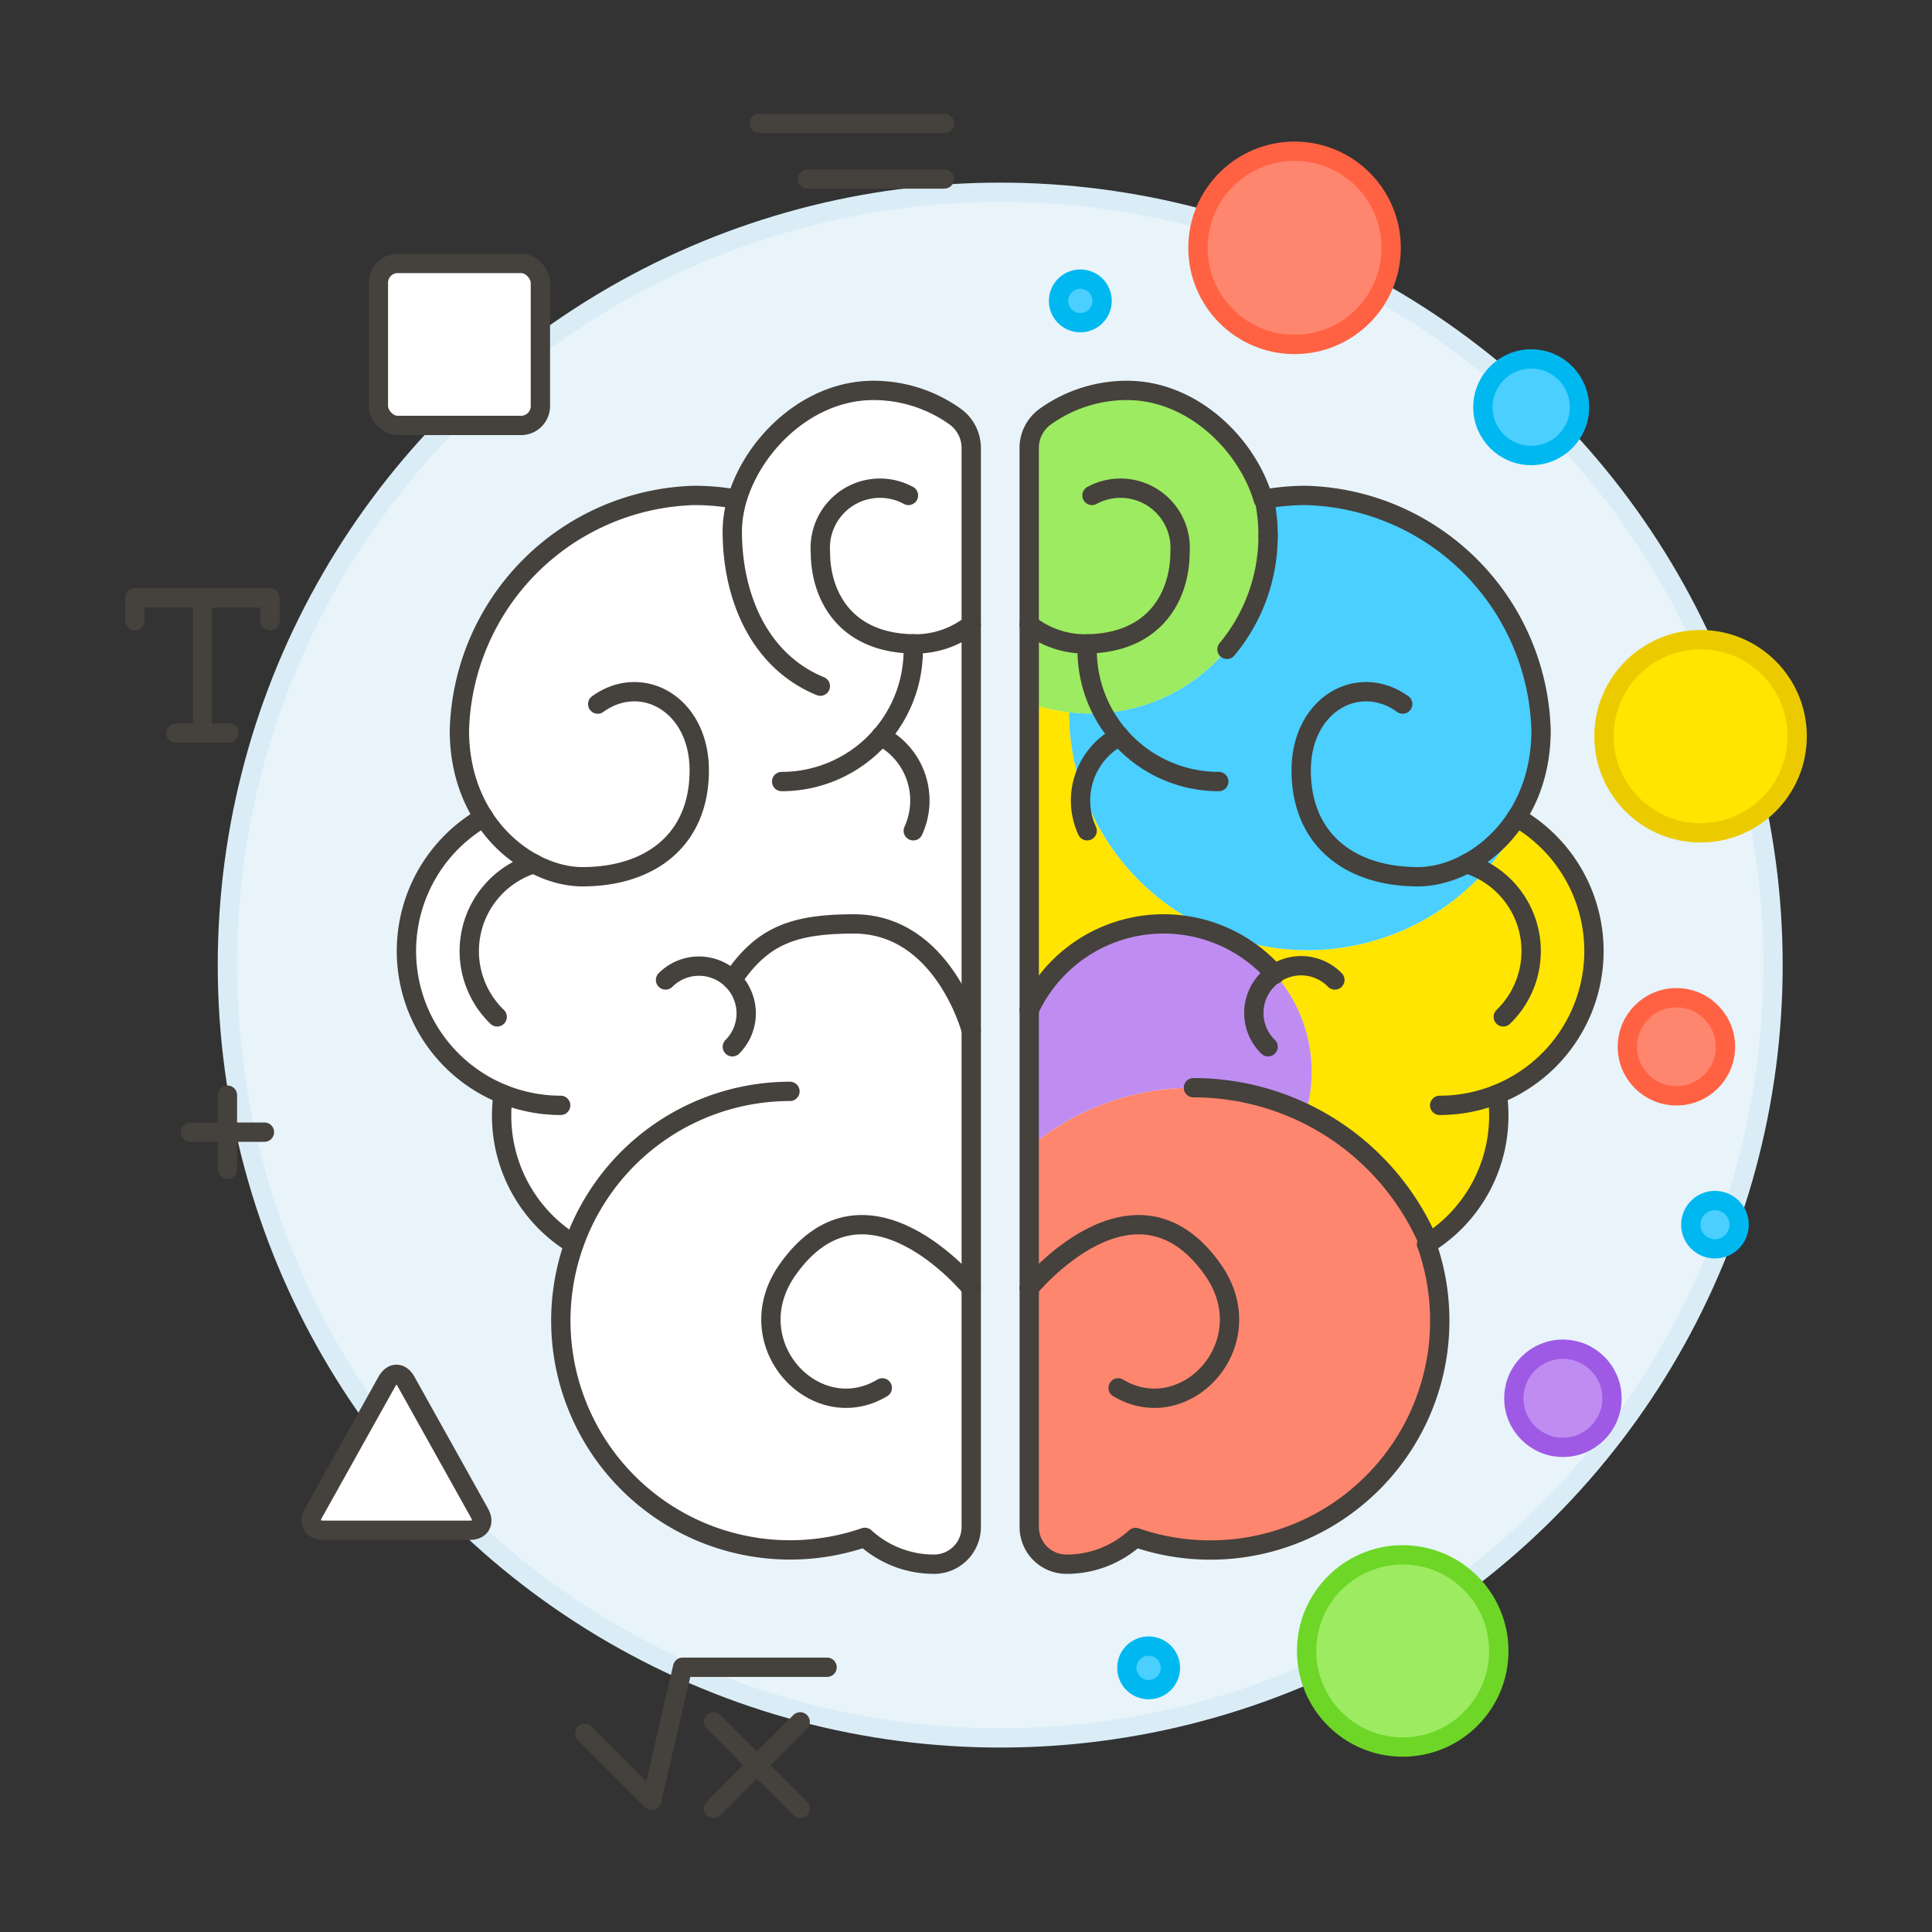<svg xmlns="http://www.w3.org/2000/svg" viewBox="0 0 100 100"><rect x="0" y="0" width="100" height="100" fill="#333333" stroke="none"/><g class="nc-icon-wrapper"><defs/><circle class="a" cx="51.771" cy="49.953" r="40" fill="#e8f4fa" stroke="#daedf7" stroke-miterlimit="10"/><path class="b" d="M45.2 20.208c-3.377 0-6.217 2.789-7.049 5.649l-.055-.021a12.271 12.271 0 0 0-2.166-.193A12.519 12.519 0 0 0 23.778 37.8a8.178 8.178 0 0 0 1.262 4.507 7.988 7.988 0 0 0 1 14.334 7.872 7.872 0 0 0-.078 1.1A7.784 7.784 0 0 0 29.7 64.4a11.873 11.873 0 0 0 15.066 15.174 5.286 5.286 0 0 0 3.579 1.389 1.926 1.926 0 0 0 1.926-1.926V23.189a2.006 2.006 0 0 0-.839-1.631 7.264 7.264 0 0 0-4.232-1.35z" style="" fill="#fff"/><path class="c" d="M38.1 25.836a12.271 12.271 0 0 0-2.166-.193A12.519 12.519 0 0 0 23.778 37.8c0 4.914 3.634 7.58 6.368 7.58 3.485 0 6.047-1.882 6.047-5.507 0-3.43-2.979-5.071-5.255-3.43" fill="none" stroke="#45413c" stroke-linecap="round" stroke-linejoin="round"/><path class="c" d="M50.271 66.667s-5.436-6.679-9.492-.969c-2.709 3.815 1.407 8.229 4.889 6.138" fill="none" stroke="#45413c" stroke-linecap="round" stroke-linejoin="round"/><path class="c" d="M47.021 25.643a3.09 3.09 0 0 0-4.557 2.935c0 2.2 1.243 4.75 4.932 4.75a4.665 4.665 0 0 0 2.875-1v-9.139a2.006 2.006 0 0 0-.839-1.631 7.264 7.264 0 0 0-4.229-1.35c-4.03 0-7.3 3.972-7.3 7.3s1.364 6.7 4.557 8.007" fill="none" stroke="#45413c" stroke-linecap="round" stroke-linejoin="round"/><path class="c" d="M26.042 56.639a7.872 7.872 0 0 0-.078 1.1A7.784 7.784 0 0 0 29.7 64.4" fill="none" stroke="#45413c" stroke-linecap="round" stroke-linejoin="round"/><path class="c" d="M25.04 42.305a7.986 7.986 0 0 0 3.981 14.908" fill="none" stroke="#45413c" stroke-linecap="round" stroke-linejoin="round"/><path class="c" d="M25.734 52.633a4.733 4.733 0 0 1 1.9-7.929" fill="none" stroke="#45413c" stroke-linecap="round" stroke-linejoin="round"/><path class="c" d="M40.459 40.453a6.812 6.812 0 0 0 6.812-6.813c0-.105 0-.21-.007-.314" fill="none" stroke="#45413c" stroke-linecap="round" stroke-linejoin="round"/><path class="c" d="M50.271 53.329s-1.454-5.508-6.077-5.508c-3.143 0-4.758.619-6.287 2.9" fill="none" stroke="#45413c" stroke-linecap="round" stroke-linejoin="round"/><path class="c" d="M34.449 50.723a2.445 2.445 0 0 1 3.458 3.458" fill="none" stroke="#45413c" stroke-linecap="round" stroke-linejoin="round"/><path class="c" d="M45.594 38.108A3.751 3.751 0 0 1 47.271 43" fill="none" stroke="#45413c" stroke-linecap="round" stroke-linejoin="round"/><path class="c" d="M40.888 56.489a11.867 11.867 0 1 0 3.878 23.085 5.286 5.286 0 0 0 3.579 1.389 1.926 1.926 0 0 0 1.926-1.926V32.331" fill="none" stroke="#45413c" stroke-linecap="round" stroke-linejoin="round"/><g><path class="c" d="M10.479 37.944v-7" fill="none" stroke="#45413c" stroke-linecap="round" stroke-linejoin="round"/><path class="c" d="M9.104 37.944h2.75" fill="none" stroke="#45413c" stroke-linecap="round" stroke-linejoin="round"/><path class="c" d="M13.979 32.132v-1.188h-7v1.188" fill="none" stroke="#45413c" stroke-linecap="round" stroke-linejoin="round"/></g><g><path class="c" d="M41.797 9.264h7.084" fill="none" stroke="#45413c" stroke-linecap="round" stroke-linejoin="round"/><path class="c" d="M39.297 6.391h9.584" fill="none" stroke="#45413c" stroke-linecap="round" stroke-linejoin="round"/></g><rect class="d" x="19.585" y="13.635" width="8.386" height="8.386" rx="1" ry="1" fill="#fff" stroke="#45413c" stroke-linecap="round" stroke-linejoin="round"/><path class="d" d="M24.826 78.333c.268.48.038.873-.512.873h-7.585c-.55 0-.781-.393-.513-.873l3.818-6.839c.268-.48.707-.48.975 0z" fill="#fff" stroke="#45413c" stroke-linecap="round" stroke-linejoin="round"/><g><path class="c" d="M9.855 58.6h3.833" fill="none" stroke="#45413c" stroke-linecap="round" stroke-linejoin="round"/><path class="c" d="M11.771 56.684v3.833" fill="none" stroke="#45413c" stroke-linecap="round" stroke-linejoin="round"/></g><g><path class="c" d="M36.932 89.123l4.485 4.486" fill="none" stroke="#45413c" stroke-linecap="round" stroke-linejoin="round"/><path class="c" d="M41.417 89.123l-4.485 4.486" fill="none" stroke="#45413c" stroke-linecap="round" stroke-linejoin="round"/><path class="c" d="M30.263 89.714l3.472 3.471 1.597-6.888h7.477" fill="none" stroke="#45413c" stroke-linecap="round" stroke-linejoin="round"/></g><g><circle class="e" cx="79.254" cy="21.078" r="2.5" stroke-linecap="round" stroke-linejoin="round" fill="#4acfff" stroke="#00b8f0"/><circle class="f" cx="88.021" cy="38.108" r="5" stroke-linecap="round" stroke-linejoin="round" fill="#ffe500" stroke="#ebcb00"/><circle class="g" cx="67.006" cy="12.828" r="5" stroke-linecap="round" stroke-linejoin="round" fill="#ff866e" stroke="#ff6242"/><circle class="e" cx="88.766" cy="63.389" r="1.25" stroke-linecap="round" stroke-linejoin="round" fill="#4acfff" stroke="#00b8f0"/><circle class="h" cx="72.604" cy="85.453" r="4.974" stroke-linecap="round" stroke-linejoin="round" fill="#9ceb60" stroke="#6dd627"/><circle class="i" cx="80.896" cy="72.375" r="2.539" stroke-linecap="round" stroke-linejoin="round" fill="#bf8df2" stroke="#9f5ae5"/><circle class="g" cx="86.771" cy="54.181" r="2.539" stroke-linecap="round" stroke-linejoin="round" fill="#ff866e" stroke="#ff6242"/><circle class="e" cx="59.453" cy="86.328" r="1.127" stroke-linecap="round" stroke-linejoin="round" fill="#4acfff" stroke="#00b8f0"/><circle class="e" cx="55.918" cy="15.574" r="1.127" stroke-linecap="round" stroke-linejoin="round" fill="#4acfff" stroke="#00b8f0"/><g><path class="j" d="M67.68 49.181a12.347 12.347 0 0 1-12.347-12.315 9.124 9.124 0 0 1-2.062-.491v15.9a7.661 7.661 0 0 1 14.309 5.36 13.3 13.3 0 0 1 6.372 6.69 7.781 7.781 0 0 0 3.626-6.584 7.872 7.872 0 0 0-.078-1.1 7.988 7.988 0 0 0 1.195-14.221 12.348 12.348 0 0 1-11.015 6.761z" style="" fill="#ffe500"/><path class="k" d="M79.765 37.8a10.946 10.946 0 0 0-.3-2.536 12.565 12.565 0 0 0-11.855-9.621 12.263 12.263 0 0 0-2.166.193A9.207 9.207 0 0 1 56.43 36.93a9.414 9.414 0 0 1-1.095-.065 12.349 12.349 0 0 0 23.36 5.555 9.731 9.731 0 0 0-.192-.115 8.186 8.186 0 0 0 1.262-4.505z" style="" fill="#4acfff"/><path class="l" d="M53.271 59.384a5.13 5.13 0 0 1 .252-.2 13.256 13.256 0 0 1 14.057-1.547 7.66 7.66 0 0 0-14.309-5.36z" style="" fill="#bf8df2"/><path class="m" d="M55.2 80.963a1.926 1.926 0 0 1-1.927-1.926V59.384a5.13 5.13 0 0 1 .252-.2 13.25 13.25 0 0 1 20.429 5.148l-.109.068a11.837 11.837 0 0 1 .678 3.961 12.1 12.1 0 0 1-.093 1.5 11.876 11.876 0 0 1-15.652 9.722 5.282 5.282 0 0 1-3.578 1.38z" style="" fill="#ff866e"/><path class="n" d="M65.442 25.837l-.054.02a7.36 7.36 0 0 0-.408-1.074 7.708 7.708 0 0 0-6.64-4.575 7.261 7.261 0 0 0-4.229 1.35 2 2 0 0 0-.84 1.631v13.186a9.124 9.124 0 0 0 2.062.491 9.414 9.414 0 0 0 1.095.065 9.213 9.213 0 0 0 9.014-11.094z" style="" fill="#9ceb60"/><path class="c" d="M65.444 25.836a12.263 12.263 0 0 1 2.166-.193A12.519 12.519 0 0 1 79.765 37.8c0 4.914-3.635 7.58-6.369 7.58-3.484 0-6.046-1.882-6.046-5.507 0-3.43 2.979-5.071 5.254-3.43" fill="none" stroke="#45413c" stroke-linecap="round" stroke-linejoin="round"/><path class="c" d="M53.271 66.667s5.437-6.679 9.492-.969c2.709 3.815-1.407 8.229-4.889 6.138" fill="none" stroke="#45413c" stroke-linecap="round" stroke-linejoin="round"/><path class="c" d="M56.521 25.643a3.09 3.09 0 0 1 4.557 2.935c0 2.2-1.242 4.75-4.932 4.75a4.665 4.665 0 0 1-2.875-1v-9.139a2 2 0 0 1 .84-1.631 7.261 7.261 0 0 1 4.229-1.35c3.375 0 6.214 2.786 7.048 5.644" fill="none" stroke="#45413c" stroke-linecap="round" stroke-linejoin="round"/><path class="c" d="M77.5 56.639a7.872 7.872 0 0 1 .078 1.1 7.784 7.784 0 0 1-3.735 6.661" fill="none" stroke="#45413c" stroke-linecap="round" stroke-linejoin="round"/><path class="c" d="M78.5 42.305a7.986 7.986 0 0 1-3.982 14.908" fill="none" stroke="#45413c" stroke-linecap="round" stroke-linejoin="round"/><path class="c" d="M77.809 52.633a4.734 4.734 0 0 0-1.9-7.929" fill="none" stroke="#45413c" stroke-linecap="round" stroke-linejoin="round"/><path class="c" d="M63.084 40.453a6.813 6.813 0 0 1-6.813-6.813c0-.105 0-.21.008-.314" fill="none" stroke="#45413c" stroke-linecap="round" stroke-linejoin="round"/><path class="c" d="M69.093 50.723a2.445 2.445 0 1 0-3.457 3.458" fill="none" stroke="#45413c" stroke-linecap="round" stroke-linejoin="round"/><path class="c" d="M57.948 38.108A3.751 3.751 0 0 0 56.271 43" fill="none" stroke="#45413c" stroke-linecap="round" stroke-linejoin="round"/><path class="c" d="M65.636 27.723a9.232 9.232 0 0 0-.194-1.886" fill="none" stroke="#45413c" stroke-linecap="round" stroke-linejoin="round"/><path class="c" d="M63.509 33.609a9.181 9.181 0 0 0 2.127-5.886" fill="none" stroke="#45413c" stroke-linecap="round" stroke-linejoin="round"/><path class="c" d="M65.989 50.43a7.661 7.661 0 0 0-12.718 1.847" fill="none" stroke="#45413c" stroke-linecap="round" stroke-linejoin="round"/><path class="c" d="M61.771 56.3a13.246 13.246 0 0 1 12.181 8.029l-.109.068a11.837 11.837 0 0 1 .678 3.961 12.1 12.1 0 0 1-.093 1.5 11.876 11.876 0 0 1-15.652 9.722 5.282 5.282 0 0 1-3.576 1.383 1.926 1.926 0 0 1-1.927-1.926V32.331" fill="none" stroke="#45413c" stroke-linecap="round" stroke-linejoin="round"/></g></g></g></svg>